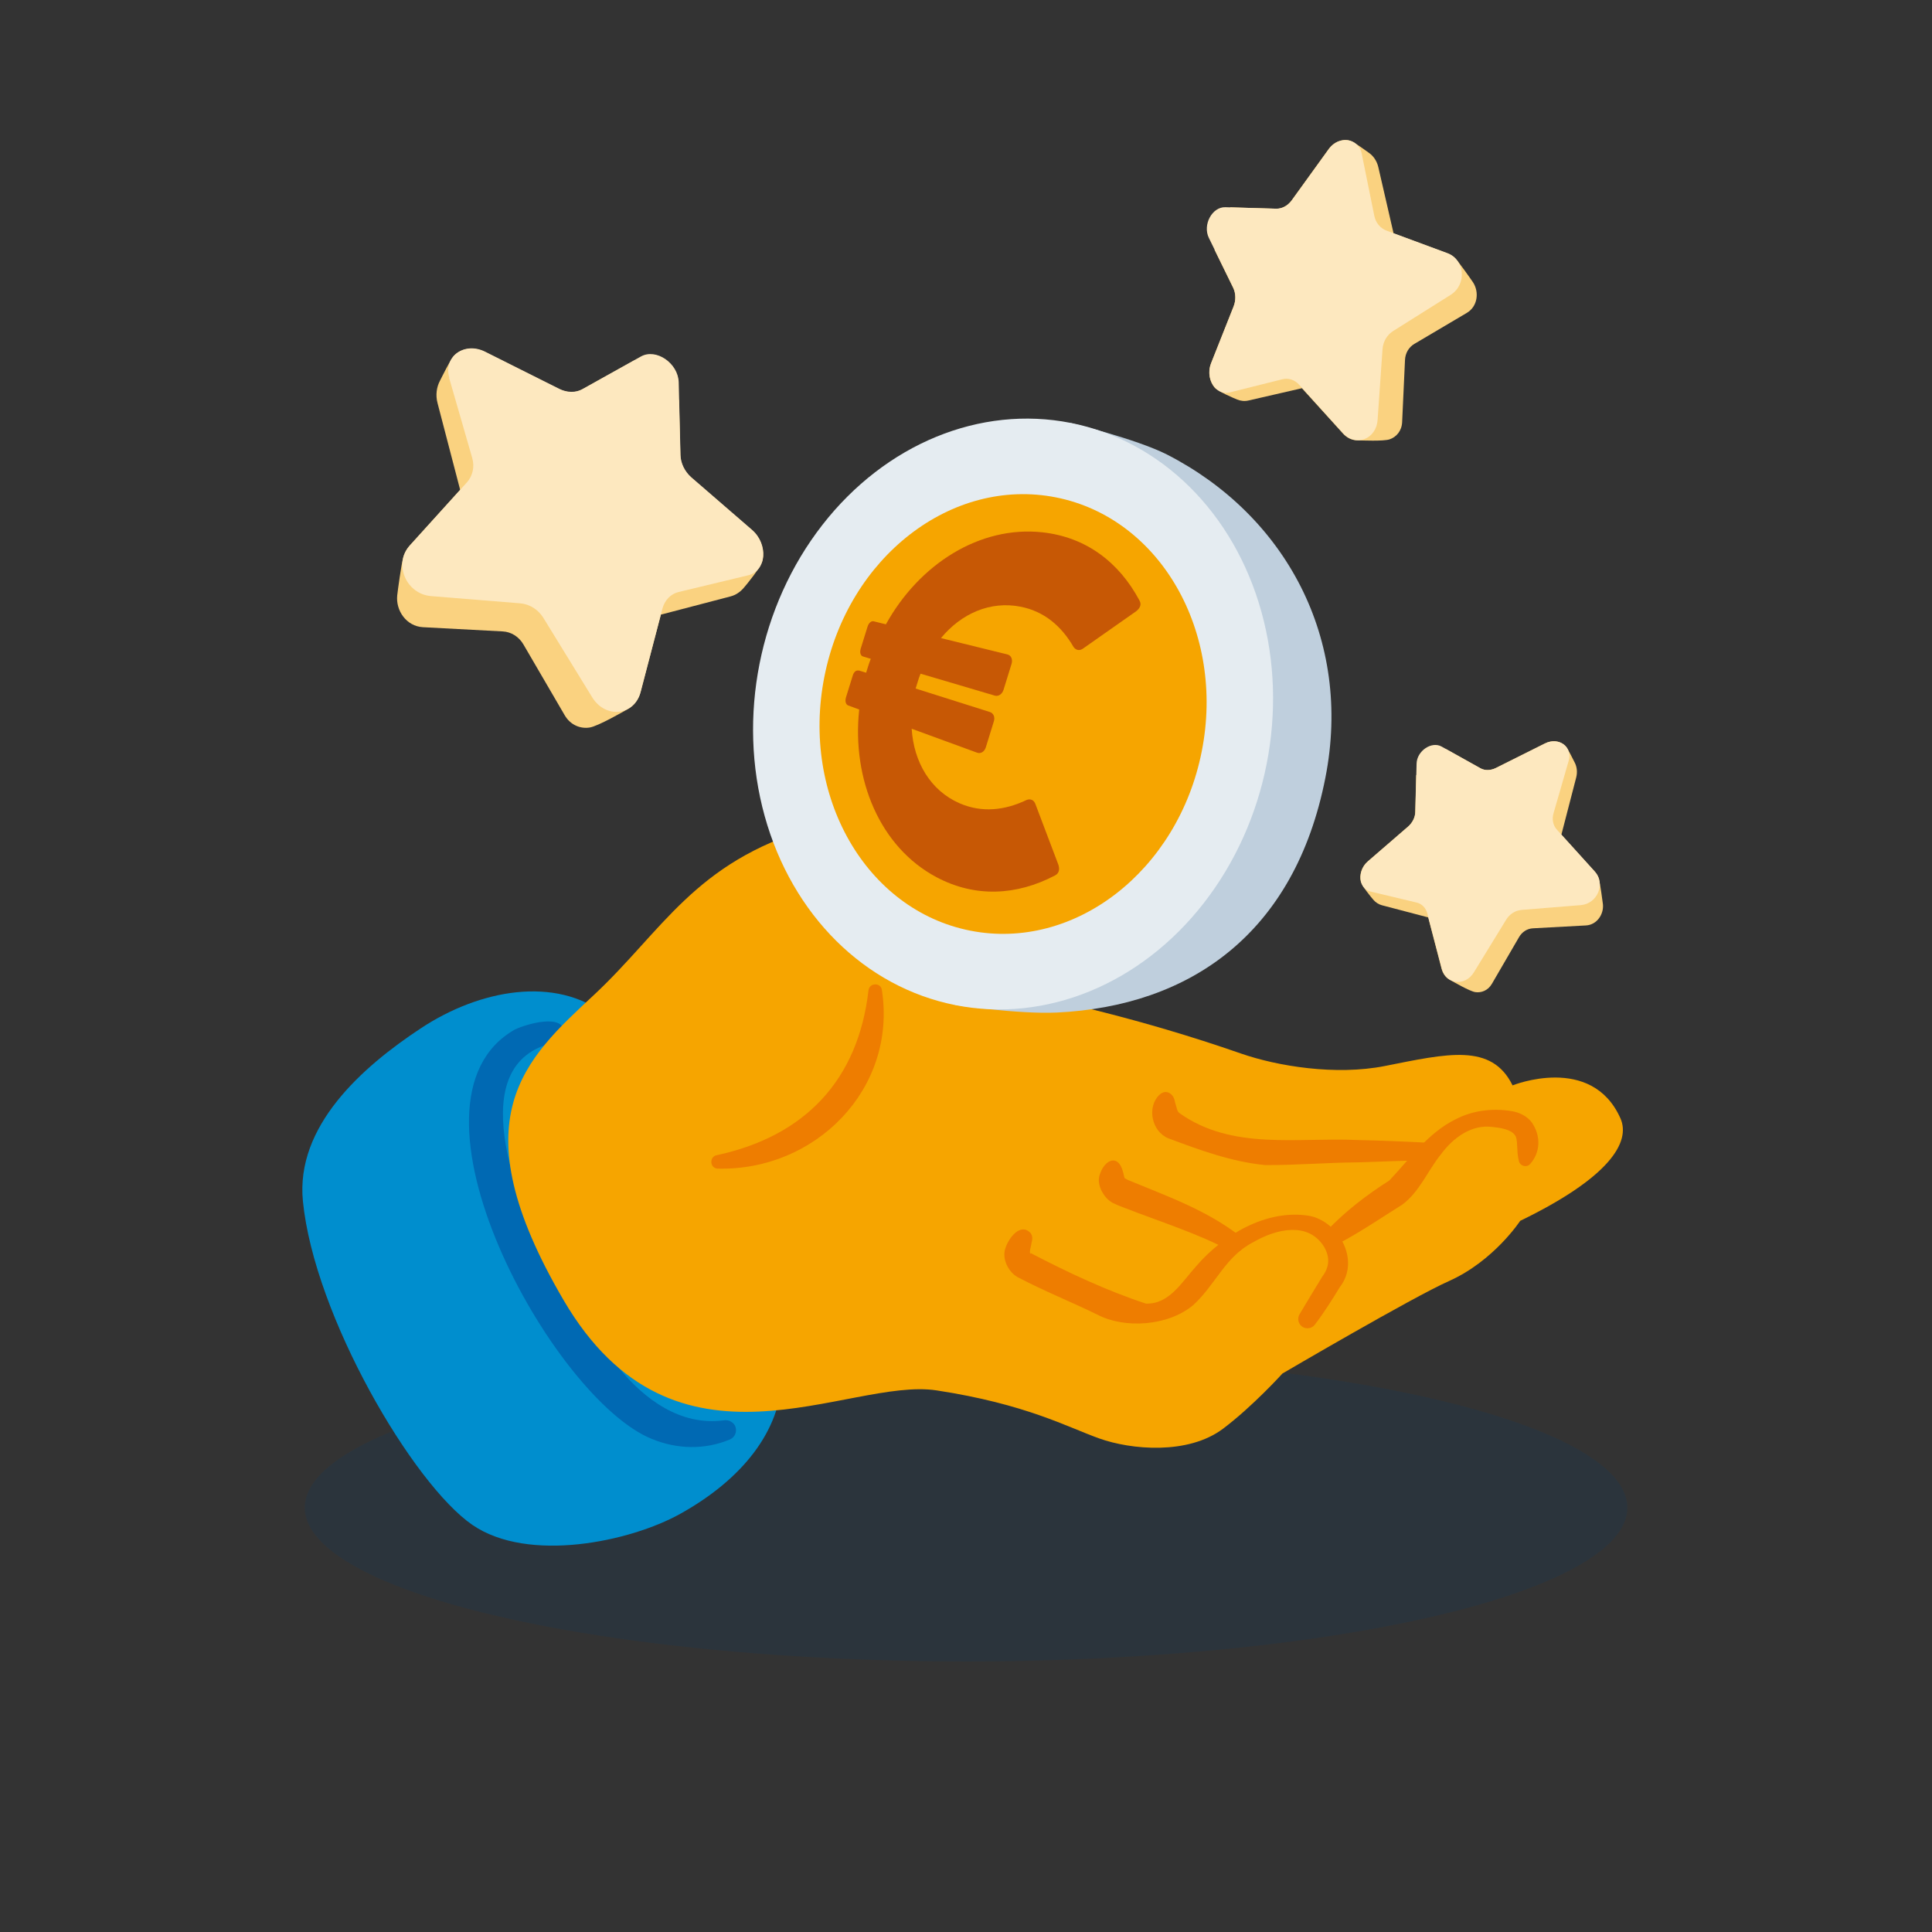 <?xml version="1.0" encoding="UTF-8"?>
<svg xmlns="http://www.w3.org/2000/svg" viewBox="0 0 141.73 141.73"><rect x="0" y="0" width="141.73" height="141.73" fill="#333333" stroke="none"/>
  <defs>
    <style>
      .cls-1 {
        fill: #008ece;
      }

      .cls-1, .cls-2, .cls-3, .cls-4, .cls-5, .cls-6, .cls-7, .cls-8, .cls-9, .cls-10 {
        stroke-width: 0px;
      }

      .cls-2 {
        fill: #004077;
        opacity: .15;
      }

      .cls-3 {
        fill: #c75805;
      }

      .cls-4 {
        fill: #fde8bf;
      }

      .cls-5 {
        fill: #fad280;
      }

      .cls-6 {
        fill: #0069b3;
      }

      .cls-7 {
        fill: #e5ecf1;
      }

      .cls-8 {
        fill: #ee7d00;
      }

      .cls-9 {
        fill: #f6a500;
      }

      .cls-10 {
        fill: #bfcfdd;
      }
    </style>
  </defs>
  <g id="Schaduw">
    <ellipse class="cls-2" cx="70.87" cy="110.6" rx="48.51" ry="11.28"/>
  </g>
  <g id="Iconen">
    <g>
      <g>
        <g>
          <path class="cls-1" d="M34.66,111.87c4.11,2.81,11.56,1.23,15.23-.81,4.54-2.52,7.38-6.07,7.49-10.12.16-6.28-9.22-23.57-12.91-26.47-3.69-2.9-9.26-1.9-13.59.96-4.34,2.86-9.2,7.19-8.66,12.68.83,8.42,8.09,20.78,12.44,23.76Z"/>
          <g>
            <path class="cls-1" d="M40.71,75.74s-4.83-.28-5.03,5.93c-.15,4.52,2.95,14.36,10.53,21.37,3.37,3.12,7.09,1.86,7.09,1.86"/>
            <path class="cls-6" d="M40.66,76.49c-6.78,1.46-2.73,11.56-.71,15.75,1.46,2.93,3.27,5.68,5.45,8.11,1.89,2.31,4.51,4.25,7.66,3.85.44-.09.89.19.93.65.03.33-.16.63-.45.75-1.84.77-3.87.72-5.72-.04-7.3-2.94-19.32-24.8-10.04-30.04.82-.39,3.63-1.24,3.63.29-.04.4-.37.65-.75.68h0Z"/>
          </g>
        </g>
        <g>
          <path class="cls-9" d="M110.97,79.62s5.78-2.33,7.9,2.41c.79,1.76-.83,4.37-7.35,7.53,0,0-1.93,2.95-5.23,4.42-2.66,1.18-12.21,6.78-12.21,6.78,0,0-2.17,2.4-4.36,4.05-2.57,1.93-6.74,1.55-9.09.71s-5.37-2.52-11.91-3.52c-6.54-1.01-19.2,7.36-27.38-6.63-7.81-13.34-2.8-17.69,2.23-22.38,5.03-4.7,7.38-9.73,15.93-12.24,8.55-2.52,13.92-4.86,17.11-7.04s6.2-.34,5.7,3.86c-.5,4.19-4.41,8.19-7.68,8.94-2.72.63-4.31,1.44-5.24,2.16-.85.66-.66,1.99.34,2.39,1.21.49,2.95,1.13,4.7,1.6,3.19.84,8.86,1.93,16.62,4.63,2.65.92,6.93,1.63,10.55.91,4.59-.91,7.82-1.7,9.36,1.42Z"/>
          <g>
            <path class="cls-8" d="M52.6,84.74c6.46-1.4,10.35-5.51,11.11-12.08.06-.59.94-.6.99,0,1.09,7.25-4.89,13.24-12.04,13.07-.6-.01-.65-.9-.06-.99h0Z"/>
            <path class="cls-8" d="M75.67,91.22c-.06.25-.14.57-.11.7.05.16.04-.05.06.01,2.68,1.4,5.58,2.76,8.44,3.7,1.7.06,2.6-1.53,3.68-2.73,1.97-2.3,5.16-4.22,8.29-3.71,2.12.38,3.81,3.23,2.26,5.23-.56.92-1.18,1.9-1.83,2.75-.22.3-.65.36-.95.14-.28-.21-.35-.6-.18-.89.36-.61,1.32-2.2,1.68-2.78.53-.7.58-1.46.07-2.26-1.17-1.75-3.44-1.24-5.13-.26-2.05,1.04-2.74,3.06-4.39,4.6-1.85,1.57-5.06,1.77-7.06.72-1.88-.92-3.88-1.72-5.75-2.7-.76-.36-1.28-1.39-.99-2.19.25-.76,1.1-1.86,1.83-1.11.19.23.15.52.07.78h0Z"/>
            <path class="cls-8" d="M82.38,85.96c.06.13.09.57.19.5-.04-.03.14.1.19.11,2.87,1.19,5.73,2.18,8.26,4.15.62.5-.07,1.48-.75,1.06-2.27-1.25-5.26-2.19-7.74-3.16-.22-.08-.54-.2-.75-.31-.73-.26-1.41-1.4-1.09-2.17.34-1.06,1.34-1.53,1.69-.18h0Z"/>
            <path class="cls-8" d="M97.35,90.27c1.34-1.41,2.92-2.62,4.57-3.67,1.49-1.57,2.84-3.5,4.88-4.5,1.24-.64,2.71-.82,4.08-.59.48.07,1.13.32,1.51.86.67.99.61,2.19-.15,3.03-.26.28-.75.13-.82-.24-.19-.75-.04-1.6-.29-1.89-.28-.43-1.15-.55-1.67-.6-1.51-.19-2.86.79-3.77,2.03-.94,1.16-1.55,2.73-2.82,3.67-1.58.99-3.08,2.02-4.77,2.91-.61.35-1.26-.52-.76-1.01h0Z"/>
            <path class="cls-8" d="M86.19,80.83c.14.42.15.71.34.83,3.84,2.74,8.65,1.77,13.02,1.97,1.79.04,3.57.11,5.36.21.35.02.61.31.59.66-.02.33-.28.58-.6.59l-5.34.18c-2.29.02-4.47.21-6.74.2-2.47-.24-4.8-1.1-7.1-1.96-1.25-.5-1.59-2.3-.68-3.18.48-.48,1.06-.11,1.15.49h0Z"/>
          </g>
        </g>
      </g>
      <g>
        <path class="cls-5" d="M106.79,18.99c-.16-.18-.37-.32-.62-.41l-3.94-1.46s-.01-.03-.01-.05l-1.11-4.82c-.11-.46-.37-.82-.69-1.04-.2-.14-1.08-.8-1.39-.89-.52-.15-1.16.05-1.57.63l-2.7,3.74c-.29.4-.71.63-1.14.62l-3.36-.1-1.16,3.12,1.36,2.78c.2.41.21.93.03,1.38l-1.65,4.16c-.26.66-.1,1.36.27,1.79.25.28,1.4.77,1.65.87s.54.14.83.07l3.92-.9,3,3.31c.3.34.67.5,1.03.51s1.95.08,2.4-.07c.5-.17.89-.62.92-1.26l.21-4.56c.02-.5.28-.95.7-1.19l3.84-2.27c.79-.47.92-1.52.45-2.24-.16-.24-1-1.43-1.27-1.72Z"/>
        <path class="cls-4" d="M99.9,11.3l.92,4.54c.1.5.44.91.9,1.08l4.46,1.65c1.29.48,1.44,2.3.24,3.06l-4.23,2.66c-.44.28-.73.77-.77,1.33l-.36,5.18c-.1,1.43-1.62,2-2.54.98l-3.21-3.55c-.33-.37-.79-.52-1.23-.41l-3.88.97c-1.01.25-1.8-1.02-1.35-2.15l1.65-4.16c.18-.45.17-.97-.03-1.38l-1.79-3.65c-.47-.96.24-2.28,1.21-2.25l3.74.11c.42.01.85-.22,1.14-.62l2.7-3.74c.75-1.04,2.2-.85,2.44.36Z"/>
      </g>
      <g>
        <path class="cls-5" d="M29.58,40.89c.08-.3.24-.6.47-.86l3.7-4.09s0-.04-.01-.07l-1.64-6.29c-.16-.6-.07-1.18.17-1.64.15-.28.77-1.59,1.08-1.89.52-.49,1.37-.65,2.22-.23l5.43,2.72c.58.29,1.21.3,1.7.03l3.86-2.15,3.25,2.93.1,4.06c.01.6.31,1.21.8,1.63l4.45,3.85c.7.61.95,1.53.77,2.25-.12.48-1.16,1.75-1.4,2.02s-.55.49-.93.59l-5.12,1.34-1.49,5.67c-.15.58-.48.99-.89,1.23s-2.23,1.28-2.84,1.38c-.68.11-1.42-.18-1.84-.91l-3.02-5.18c-.33-.57-.9-.93-1.53-.96l-5.85-.31c-1.21-.07-2-1.22-1.88-2.34.04-.37.3-2.27.44-2.78Z"/>
        <path class="cls-4" d="M32.95,27.73l1.69,5.86c.19.65.04,1.32-.39,1.8l-4.19,4.63c-1.21,1.34-.28,3.56,1.57,3.71l6.54.53c.69.06,1.32.46,1.7,1.08l3.57,5.81c.99,1.61,3.11,1.35,3.56-.4l1.59-6.09c.17-.63.61-1.09,1.19-1.23l5.12-1.23c1.33-.32,1.48-2.28.27-3.33l-4.45-3.85c-.48-.42-.78-1.03-.8-1.63l-.13-5.35c-.04-1.4-1.66-2.51-2.77-1.89l-4.3,2.4c-.49.27-1.12.26-1.7-.03l-5.43-2.72c-1.51-.76-3.08.35-2.63,1.9Z"/>
      </g>
      <g>
        <path class="cls-10" d="M85.62,33.35c8.66,4.44,13.62,13.51,11.61,23.7-2.25,11.48-9.98,16.77-19.71,17.23-2.79.13-7.43-.55-7.43-.55l8.45-42.7s4.82,1.17,7.08,2.32Z"/>
        <ellipse class="cls-7" cx="74.32" cy="52.38" rx="21.77" ry="18.96" transform="translate(8.5 115.11) rotate(-78.8)"/>
        <ellipse class="cls-9" cx="74.32" cy="52.38" rx="16.2" ry="14.11" transform="translate(8.5 115.11) rotate(-78.8)"/>
        <path class="cls-3" d="M62.99,49.18l.55.17.13-.42c.07-.21.12-.39.21-.6l-.57-.17c-.19-.06-.25-.3-.17-.57l.5-1.61c.08-.27.27-.45.46-.4l.89.22c2.45-4.43,6.9-7.25,11.48-6.75,3.2.35,5.62,2.19,7.12,5,.18.32.02.58-.24.79l-3.86,2.71c-.28.22-.55.16-.73-.08-.89-1.54-2.17-2.64-3.93-2.97-2.18-.42-4.31.5-5.8,2.31l4.88,1.2c.27.07.39.36.3.68l-.59,1.91c-.1.32-.38.51-.64.43l-5.45-1.61c-.09.22-.15.41-.22.64l-.14.45,5.44,1.72c.26.08.4.36.3.68l-.59,1.91c-.1.32-.37.49-.63.4l-4.81-1.76c.15,2.44,1.38,4.54,3.52,5.47,1.64.71,3.32.52,4.92-.25.28-.1.54,0,.65.34l1.67,4.41c.1.31.08.62-.24.79-2.82,1.48-5.86,1.64-8.7.13-4.14-2.2-6.22-7.16-5.67-12.3l-.81-.3c-.18-.07-.24-.32-.16-.59l.5-1.61c.08-.27.26-.41.45-.35Z"/>
      </g>
      <g>
        <path class="cls-5" d="M117.31,64.52c-.05-.2-.16-.4-.31-.57l-2.45-2.71s0-.03,0-.04l1.08-4.17c.1-.4.05-.78-.11-1.09-.1-.19-.51-1.06-.72-1.25-.34-.33-.91-.43-1.47-.15l-3.6,1.8c-.38.19-.81.2-1.13.02l-2.56-1.43-2.15,1.94-.07,2.69c0,.4-.21.8-.53,1.08l-2.95,2.55c-.47.4-.63,1.01-.51,1.49.08.32.77,1.16.93,1.34s.36.32.62.39l3.39.89.98,3.76c.1.38.32.66.59.81s1.48.85,1.88.91c.45.07.94-.12,1.22-.6l2-3.44c.22-.38.6-.62,1.02-.64l3.88-.21c.8-.04,1.32-.81,1.25-1.55-.03-.25-.2-1.51-.29-1.84Z"/>
        <path class="cls-4" d="M115.08,55.8l-1.12,3.88c-.12.43-.03.88.26,1.19l2.78,3.07c.8.89.19,2.36-1.04,2.46l-4.34.35c-.45.04-.88.3-1.13.72l-2.36,3.85c-.65,1.07-2.06.9-2.36-.26l-1.06-4.04c-.11-.42-.4-.72-.79-.81l-3.39-.81c-.88-.21-.98-1.51-.18-2.21l2.95-2.55c.32-.28.52-.68.53-1.08l.09-3.54c.02-.93,1.1-1.67,1.84-1.25l2.85,1.59c.32.18.74.17,1.13-.02l3.6-1.8c1-.5,2.04.23,1.74,1.26Z"/>
      </g>
    </g>
  </g>
</svg>